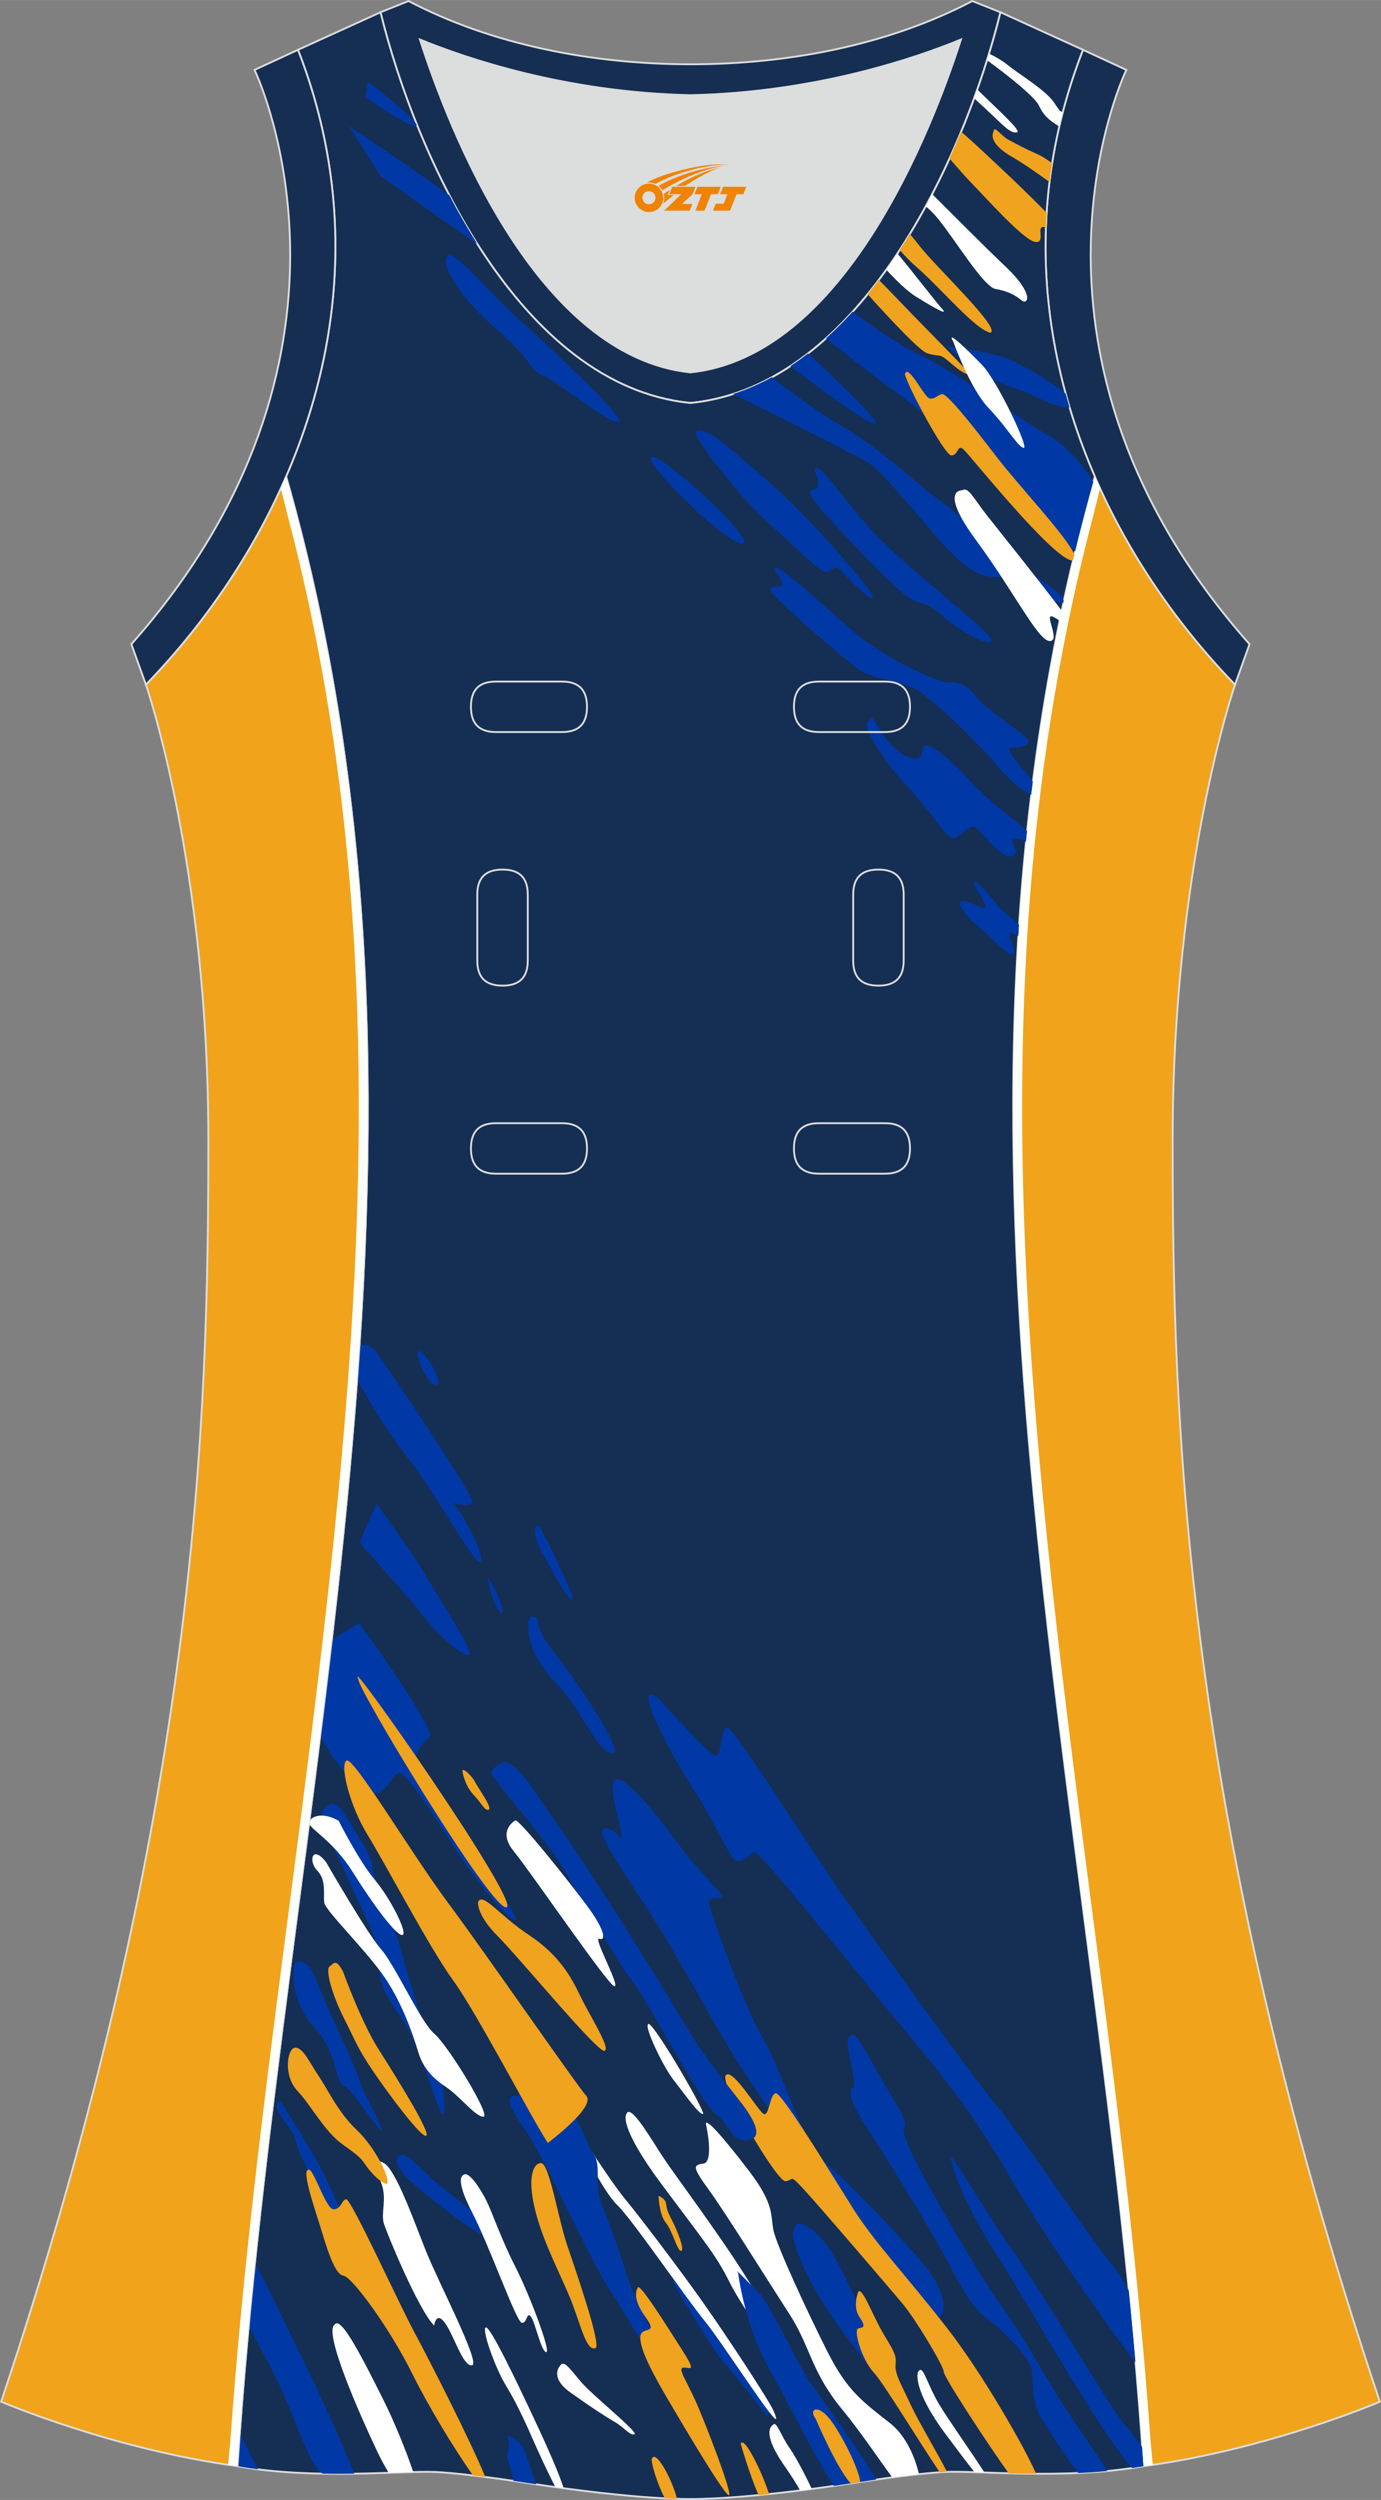 <?xml version="1.0" encoding="utf-8"?>
<!-- Generator: Adobe Illustrator 24.0.1, SVG Export Plug-In . SVG Version: 6.00 Build 0)  -->
<svg xmlns="http://www.w3.org/2000/svg" xmlns:xlink="http://www.w3.org/1999/xlink" version="1.1" id="图层_1" x="0px" y="0px" width="297.02px" height="537.6px" viewBox="0 0 297.02 537.59" enable-background="new 0 0 297.02 537.59" xml:space="preserve">
<rect x="0" y="0" width="297.02" height="537.59" fill="#808080" stroke="none"/>
<g>
	<path fill="#F0A31B" stroke="#DCDDDD" stroke-width="0.4" stroke-miterlimit="22.926" d="M265.63,147.22   c0,0-13.42,38.68-13.42,97.97s1.97,144.19,44.56,271.28c0,0-24.02,10.29-50.82,13.85c-9.3-142.7-51.34-284.15-10.46-427.83   C242.79,119.36,253.39,134.58,265.63,147.22z"/>
	<path fill="#152E51" stroke="#DCDDDD" stroke-width="0.4" stroke-miterlimit="22.926" d="M232.91,10.71   c-20.31,52.13,0.51,103.25,32.71,136.51l3.12-8.7C214.23,76.98,241,17.54,242.25,15.03L232.91,10.71z"/>
	<path fill="#DCDDDD" d="M90.32,8.49c6.35,19.72,25.2,68.13,58.18,71.59c32.98-3.46,51.83-51.87,58.18-71.59   c-9.72,3.99-31.2,11.39-58.18,11.97C121.52,19.88,100.04,12.48,90.32,8.49z"/>
	<path fill="#152E52" stroke="#DCDDDD" stroke-width="0.4" stroke-miterlimit="22.926" d="M81.83,2.63   c7.69,31.39,30.1,80.3,66.52,84.01c0.05,0,0.1-0.01,0.15-0.01c0.05,0,0.1,0.01,0.15,0.01c36.42-3.71,58.84-52.62,66.52-84.01   l-6.05-2.41c-17.68,9.28-39.1,13.6-60.62,13.6c-21.52-0.01-42.94-4.33-60.63-13.6L81.83,2.63L81.83,2.63L81.83,2.63z M148.5,80.08   c-32.98-3.46-51.83-51.87-58.18-71.59c9.72,3.99,31.2,11.39,58.18,11.98c26.98-0.59,48.46-7.98,58.18-11.98   C200.33,28.21,181.49,76.62,148.5,80.08z"/>
	<path fill="#152E54" stroke="#DCDDDD" stroke-width="0.4" stroke-miterlimit="22.926" d="M148.5,537.39c0,0,10.9,0.27,34.98-3.44   c0,0,12.74-2.03,19.79-2.38c7.05-0.34,26.09,1.74,42.67-1.25c-9.3-142.7-51.34-284.14-10.46-427.83   c-11.94-27.53-15.15-59.46-2.56-91.78l-17.74-8.08c-7.69,31.39-30.1,80.3-66.52,84.01l-0.15-0.01l-0.15,0.01   c-36.42-3.71-58.84-52.62-66.52-84.01l-17.75,8.08c12.59,32.31,9.38,64.25-2.56,91.78c40.88,143.69-1.16,285.14-10.46,427.84   c16.57,2.99,35.62,0.91,42.67,1.25c7.05,0.35,19.79,2.38,19.79,2.38C137.6,537.67,148.5,537.39,148.5,537.39z"/>
	<path fill="#0039A6" d="M140.2,98.29c-2.25,1,17.17,19.75,19.67,18.58C162.37,115.71,141.53,96.96,140.2,98.29z"/>
	<path fill="#0039A6" d="M149.7,92.88c-0.92,0.67,9.08,13.75,15.42,19.42c6.33,5.67,11,10.58,12.42,10.67   c1.42,0.08,1.67-1.58,2.75-0.75s6.08,6.58,7.42,6.42c1.33-0.17-12.83-16.67-22.08-24.75S151.61,91.38,149.7,92.88z"/>
	<path fill="#0039A6" d="M175.2,101.21c0,0,1.58,3.5,0.33,3.83s-3,0,2.25,5.83s16.58,17.75,19.08,18.42s3.5,1,6.08,3.33   s8.67,6.17,10.25,5.33c1.58-0.83-16.33-14.25-24-22.08C181.53,108.04,175.78,98.21,175.2,101.21z"/>
	<path fill="#0039A6" d="M96.44,54.96c-1.91,1.08,1.25,7.92,10.09,15.58c8.83,7.67,6.92,8.75,10.33,10.25   c3.42,1.5,14.08,10.33,16.17,10c2.08-0.33-13.25-14.67-20.92-21.67S97.61,53.71,96.44,54.96z"/>
	<path fill="#0039A6" d="M81.78,37.79c0,0,12.05,8.68,20.85,14.62c-2.14-3.38-4.14-6.87-5.99-10.42c-8.35-6-21.52-14.87-21.52-14.87   L81.78,37.79z"/>
	<path fill="#0039A6" d="M78.61,20.88c0,0,8.75,6.25,10.75,6.17s-10.25-9.5-10.25-9.5L78.61,20.88z"/>
	<path fill="#0039A6" d="M157.67,84.73c7.12,3.38,25.78,12.88,29.02,14.73c3.5,2,14.08,15.75,17.83,19.33s6.25,5.17,8.83,5.25   s4.17,0,6.42,1.58c2.02,1.42,8.16,4.74,8.95,3.93l0.07-0.34c-0.01-0.03-0.01-0.06-0.02-0.09c-0.58-2-7.83-6.08-13-10.42   c-5.17-4.33-11.17-9.33-14.5-11.67c-3.33-2.33-11.58-10.42-20.42-15.5c-4.56-2.63-10.02-6.67-14.84-10.41   C163.34,82.59,160.55,83.81,157.67,84.73z"/>
	<path fill="#0039A6" d="M170,78.73c6.9,5.26,16.76,12.56,18.2,12.4c1.35-0.15-7.28-8.48-14.4-15.12   C172.55,76.97,171.28,77.88,170,78.73z"/>
	<path fill="#0039A6" d="M177.66,72.75c4.58,3.62,12.1,9.52,15.03,11.54c4.33,3,14.83,12.33,18.67,15   c3.24,2.25,14.4,14.27,19.89,19.3c1.21-4.98,2.51-9.97,3.91-14.96c-2.49-3.83-5.65-7.67-9.05-9.59   c-7.83-4.42-19.08-13.33-29.58-18.42c-3.85-1.86-8.59-5.17-13.13-8.61C181.55,69.05,179.65,70.97,177.66,72.75z"/>
	<path fill="#0039A6" d="M166.82,122.84c0,0,1.75,2.29,1.33,3s-2.42-0.08-2.5,1s16.54,15.46,19.29,17.29s8.33,2.17,12,4.08   s14.25,12.42,17.75,16.67c2.32,2.83,5.17,5.14,7.11,6.07c0.12-0.95,0.23-1.89,0.36-2.84c-2.42-3.09-6.31-7.32-4.8-7.32   c2.25,0,3.67-0.42,3.83-1.42c0.17-1-9-6.58-11.33-9.67c-2.33-3.08-4.67-3.08-6.33-3c-1.67,0.08-13.58-5.33-19.92-10.83   S165.27,119.09,166.82,122.84z"/>
	<path fill="#0039A6" d="M186.69,155.18c-1.42,0.42,2.33,7.33,8.58,14.08s8.08,10.92,9.75,10.92s3.5-3.25,4.83-2.25   s5.58,7,7.83,6.17s-1.42-3.67,0.83-3.75c0.79-0.03,1.52,0.31,2.16,0.7c0.08-0.79,0.16-1.57,0.24-2.36   c-3.2-2.83-8.91-6.96-11.73-10.17c-4.17-4.75-9.5-9.17-10.33-8.08c-0.83,1.08-0.25,2.67-2,2.67s-4.58-1.67-6.92-5.08   C187.61,154.59,187.94,153.68,186.69,155.18z"/>
	<path fill="#0039A6" d="M209.73,190.59c0,0,2.71,4.46,2.17,4.67c-0.54,0.21-4.96-2.25-5.42-1.25c-0.46,1,2.04,3.71,4.25,5.5   s5.59,5.67,7.04,5.75s-1.75-5-0.21-4.67c0.49,0.11,0.98,0.41,1.47,0.75c0.05-0.83,0.11-1.66,0.16-2.49   c-1.75-1.52-3.79-3.15-4.55-4.09C213.1,192.84,208.19,187.09,209.73,190.59z"/>
	<path fill="#FFFFFF" d="M206.94,105.43c0,0-5.17-0.33,3,10.75s13.34,21.67,15.83,21.67c2.5,0-1.58-6.42,0.84-5.17   c0.42,0.22,0.87,0.5,1.3,0.81c0.15-0.72,0.3-1.44,0.45-2.16c-4.48-5.98-13.59-17.33-16.01-20.4   C209.27,107.01,208.27,104.59,206.94,105.43z"/>
	<path fill="#F0A31F" d="M194.69,80.26c-0.83,0.25,8.33,17.67,9.92,17.67c1.58,0,1.25-2.58,2.67-1.25s19.04,23.39,23.25,23.83   c0.1,0.01,0.19,0.01,0.27,0l0.3-1.23c-1.51-3.74-12.19-15.06-16.81-21.11c-5.67-7.42-10.67-13.58-11.67-13.42s-1.58,1.21-2.71,0.92   C198.77,85.39,195.52,78.51,194.69,80.26z"/>
	<path fill="#F0A31F" d="M186.61,63.27c5.21,5.79,11.25,12.21,12.83,12.7c2.92,0.92,2.33-0.25,4.92,2c2.58,2.25,3.58,2.58,4.08,2.5   s-8.08-8.5-15.25-16c-1.44-1.51-2.84-2.94-4.17-4.28C188.23,61.23,187.43,62.26,186.61,63.27z"/>
	<path fill="#FFFFFF" d="M190.63,58c2.13,2.31,4.49,4.63,6.4,5.8c4.58,2.83,7.08,4.17,5.5,2.5c-0.96-1.01-5.53-6.98-9.5-11.78   C192.24,55.69,191.44,56.86,190.63,58z"/>
	<path fill="#F0A31F" d="M213.02,71.55c2.33-0.92-11.67-14.08-15.17-18.58c-0.58-0.75-1.33-1.67-2.16-2.66   c-0.71,1.16-1.43,2.31-2.17,3.45c1.06,1.24,2.29,2.52,3.75,3.79C202.43,62.05,209.77,70.89,213.02,71.55z"/>
	<path fill="#FFFFFF" d="M199.1,44.37c0.88,0.72,1.78,1.59,2.66,2.68c3.67,4.5,9.83,14.67,12.33,15.08c2.5,0.42,4.17,1.25,5.58,2.42   c1.42,1.17,2.92-1.25-3.42-7.25c-4.97-4.71-11.82-11.66-15.76-15.57C200.05,42.61,199.58,43.49,199.1,44.37z"/>
	<path fill="#F0A31F" d="M204.22,34.09c1.93,2.23,3.65,4.17,4.63,5.17c3.25,3.33,11.25,12.33,13.75,12.75s0-3.67,2.08-3.17   c0.09,0.02,0.18,0.05,0.27,0.08c0.04-1.05,0.09-2.11,0.15-3.17c-4.87-5-11.88-11.54-16-15.33c-0.82-0.75-1.61-1.45-2.38-2.11   C205.93,30.24,205.09,32.17,204.22,34.09z"/>
	<path fill="#FFFFFF" d="M209.52,21.12c1.93,1.8,3.44,3.21,4,3.72c2.08,1.92,3.83,4,5.25,3.58c0.91-0.27-4.16-4.86-8.58-9.17   C209.97,19.88,209.75,20.5,209.52,21.12z"/>
	<path fill="#F0A31F" d="M213.68,28.34c0,0-1.58,2.25,4.17,5.5c2.22,1.26,5.07,3.29,7.87,5.29c0.16-1.34,0.35-2.69,0.56-4.03   c-1.16-0.85-2.19-1.52-2.93-1.85c-3.75-1.67-4.42-2.17-6.25-3.08C215.27,29.26,213.77,26.68,213.68,28.34z"/>
	<path fill="#FFFFFF" d="M212.29,12.94c0.52,0.38,9.93,7.22,11.14,9.73c0.98,2.02,1.91,3.02,4.38,4.52   c0.23-1.02,0.49-2.04,0.75-3.06c-0.9-0.45-0.43-0.04-1.89-2.13c-1.92-2.75-7.58-6.08-10-8.08c-0.97-0.8-2.62-1.77-3.96-2.39   C212.58,12.01,212.44,12.48,212.29,12.94z"/>
	<path fill="#0039A6" d="M210.35,80.05c0,0,3.69,2,8.06,3.5c3.91,1.34,9.17,4.43,11.62,4.04c-0.29-0.97-0.56-1.94-0.83-2.91   c-3.35-2.84-10.51-6.9-13.23-7.82c-3.88-1.31-12.44-2.44-12.44-2.44L210.35,80.05z"/>
	<path fill="#FFFFFF" d="M205.04,73.49c0,0,3.56,10.06,7.63,14.31c4.06,4.25,6.25,8.31,7.5,8.5s-5.69-14.44-8.94-17.81   C207.97,75.11,203.29,70.61,205.04,73.49z"/>
	<path fill="#0039A6" d="M141.84,365.47c0,0,10.81,12.13,12.13,12.13c1.31,0,0.88-6,2.45-6.04c1.58-0.04,20.71,30.43,26.05,37.78   s26.18,36.69,31.78,43.34s19.44,27.75,25.31,34.85c1.07,1.3,2.17,3.07,3.25,5.09c0.51,5.15,0.99,10.3,1.44,15.46   c-7.52-9.93-19.64-27.24-26.84-39.63c-10.68-18.39-18.03-25.92-30.47-41.15c-12.43-15.23-23.9-29.59-24.87-28.98   c-0.96,0.61-2.54,2.36-3.85,1.75c-1.31-0.61-5.08-9.37-9.02-15.23C145.25,378.95,134.83,359.78,141.84,365.47z"/>
	<path fill="#0039A6" d="M115.57,348.05c0,0-0.18,2.54,3.06,6.57s15.85,21.71,13.13,22.33c-2.71,0.61-7.62-10.42-11.38-14.18   c-3.76-3.77-5.6-7.18-6.22-9.46C113.55,351.02,112.85,346.29,115.57,348.05z"/>
	<path fill="#0039A6" d="M116.09,328.35c0,0,8.14,15.76,6.92,15.67c-1.23-0.09-4.99-7.97-6.39-10.07   C115.22,331.85,114.34,326.86,116.09,328.35z"/>
	<path fill="#0039A6" d="M97.44,323.18c0,0,4.11,1.31,4.11-0.35s-16.9-26.88-20.4-31.78c-1.37-1.91-2.76-2.2-3.86-1.68   c-0.16,2.44-0.33,4.88-0.51,7.31c2.22,3.87,6.31,10.95,10.85,16.7c5.6,7.09,14.1,22.5,15.59,22.5S100.42,326.6,97.44,323.18z"/>
	<path fill="#0039A6" d="M105.01,340.3c0,0,1.62,6.48,2.85,6.44C109.08,346.69,104.4,336.93,105.01,340.3z"/>
	<path fill="#0039A6" d="M80.98,323.35c0,0,8.84,12.17,10.42,15.15c1.58,2.98,10.68,16.81,9.54,17.34s-6.13-3.59-9.89-8.32   c-3.77-4.73-13.75-15.85-13.75-15.85L80.98,323.35z"/>
	<path fill="#0039A6" d="M89.91,290.61c-0.7,0,1.75,7.27,3.85,7.18C95.86,297.7,90.87,289.74,89.91,290.61z"/>
	<path fill="#0039A6" d="M133.63,395.25c0.79-0.26-3.55-12.21-1.05-12.61c2.5-0.39,9.37,8.49,13.75,14.45   c4.38,5.95,9.28,10.07,8.93,10.77c-0.35,0.7-3.42-0.52-2.72,1.84s6.74,20.23,11.56,28.63c4.81,8.4,8.06,22.06,13.75,27.05   s19.88,19.79,22.41,23.64c2.54,3.85,3.42,7.35,2.02,9.1s-18.56-16.55-23.47-24.6c-4.9-8.06-14.8-21.54-20.75-31.08   c-5.95-9.54-12.61-22.59-19.26-32.66s-10.07-15.5-9.19-16.29C130.47,392.72,131.96,393.51,133.63,395.25z"/>
	<path fill="#0039A6" d="M182.74,437.95c-1.58,0.92,1.97,10.38,0.66,11.03c-1.32,0.66,0.26,4.33,3.28,8.93s12.61,19.96,16.81,27.84   s6.04,10.9,8.67,12.74s9.52,8.34,9.78,11.36c0.26,3.02-0.06,7.03,2.3,10.64c1.52,2.31,4.7,7.62,7.69,11.31   c2.06-0.09,4.13-0.23,6.2-0.43c-1.47-2.58-5.88-8.6-9.3-13.97c-4.86-7.62-8.01-13.79-13-20.88s-10.77-16.88-15.89-26.14   s-6.04-12.48-5.52-12.8s0.53-1.77-3.22-7.75C187.47,443.86,183.86,435.58,182.74,437.95z"/>
	<path fill="#0039A6" d="M204.54,464.35c0,0,1.45,7.49,9.72,20.36c6.91,10.75,21.42,36.98,29.23,46.02c0.82-0.12,1.64-0.26,2.45-0.4   c-0.09-1.39-0.19-2.77-0.29-4.15c-1.34-1.85-2.79-3.63-3.82-4.82c-3.28-3.81-18.26-29.42-24.03-37.43   C212.02,475.9,203.59,461.03,204.54,464.35z"/>
	<path fill="#0039A6" d="M170.85,479.38c-1.44,1.31,3.02,12.08,9.85,21.28c6.83,9.19,8.41,11.16,9.98,12.48   c1.58,1.31,0.66-5.65-1.71-9.33c-2.36-3.68-7.09-14.44-9.98-19.3C176.1,479.65,170.91,476.26,170.85,479.38z"/>
	<path fill="#FFFFFF" d="M197.41,510.15c0,0-1.31,3.54,6.04,13.39c2.8,3.75,4.75,6.33,6.15,8.07c0.68,0.02,1.38,0.04,2.12,0.07   c-2.65-4.17-7.64-11.16-9.65-14.51C199.12,512.25,198.52,508.11,197.41,510.15z"/>
	<path fill="#F0A31F" d="M184.41,493.41c0,0-0.98,2.76,0.46,4.86c1.44,2.1,0.85,2.23-0.26,2.43c-1.12,0.2,0.67,6.67,3.37,9.55   c1.98,2.11,9.66,14.76,14.13,21.39c0.4-0.02,0.79-0.05,1.16-0.07c0.14-0.01,0.28-0.01,0.42-0.02c-2.34-4.46-6.36-11.3-7.6-13.98   c-1.9-4.14-3.68-7.03-3.48-9c0.19-1.97-0.06-2.49-2.56-6.63C187.56,497.8,185,490.38,184.41,493.41z"/>
	<path fill="#F0A31F" d="M222.84,531.96c-2.37-5.53-11.57-21.62-19.19-31.39c-9.33-11.95-15.5-18.26-20.23-25.74   c-4.73-7.49-15.24-24.82-16.55-24.69s-1.44,4.86-2.56,4.47c-1.12-0.39-6.77-10.11-8.21-8.34s11.03,23.05,12.87,22.79   c1.84-0.26,0.72-1.71,4,1.84s18.52,21.34,21.21,24.56s8.8,13.33,8.8,14.58c0,1.14,9.86,16.14,13.98,21.84   C218.83,531.91,220.8,531.94,222.84,531.96z"/>
	<path fill="#0039A6" d="M108.36,378.89c0,0-2.63,1.18-2.63,2.36s11.29,13.79,14.71,19.44c3.41,5.65,12.15,20.95,15.69,25.55   c3.54,4.6,14.44,25.68,17.86,28.43s3.02,5.65,6.57,5.52s2.21-3.64-1.05-7.88c-3.25-4.24-8.27-10.11-13-18.26   c-4.73-8.14-20.23-32.83-26-40.84C114.72,385.19,111.83,379.42,108.36,378.89z"/>
	<path fill="#FFFFFF" d="M110.78,391.5c0,0-3.94,2.17-0.26,6.63c3.68,4.47,20.49,29.15,21.67,29.02s-4.77-10.76-3.28-10.24   c1.48,0.52,1.07-1.87-2.04-6.24C123.76,406.3,111.11,390.38,110.78,391.5z"/>
	<path fill="#0039A6" d="M77.23,349.01c0,0,17.07,23.38,15.1,24.69s-4.46,4.34-1.44,8.41s21.41,30.6,19.96,30.73   c-1.44,0.13-7.48-6.96-12.74-14.97c-5.25-8.01-10.64-16.68-12.21-16.68c-1.58,0-2.49,4.46-5.52,4.6   c-2.84,0.13-9.53-8.02-11.51-12.7c0.85-6.81,1.68-13.62,2.47-20.42L77.23,349.01z"/>
	<path fill="#F0A31F" d="M77.09,361.1c-0.79,1.05,28.7,49.97,31.85,49.05C112.09,409.23,73.61,354.2,77.09,361.1z"/>
	<path fill="#F0A31F" d="M102.83,408.97c0,0-0.46,2.69,4.2,7.36c4.66,4.66,21.5,25.11,22.98,24.69s-3.35-7.88-5.25-11.89   s-4.6-8.8-10.97-13C107.43,411.92,103.88,406.87,102.83,408.97z"/>
	<path fill="#FFFFFF" d="M139.34,435.5c-0.59,0.49,2.96,8.47,5.61,11.88c2.66,3.42,5.32,7.23,6.24,7.23   C152.11,454.6,139.17,432.44,139.34,435.5z"/>
	<path fill="#FFFFFF" d="M151.91,457.13c0,0,1.71,7.88-0.66,8.14c-2.37,0.26-2.19,0.96,1.31,5.78s12.61,19.44,17.2,26.53   c4.6,7.09,4.6,12.35,11.43,20.62c3.73,4.52,7.62,10.33,10.7,14.53c1.85-0.24,3.84-0.49,5.75-0.69c-0.85-3.78-2.9-8.36-6.2-10.95   c-6.04-4.73-9.25-7.05-13.4-15.23c-4.15-8.18-11.03-22.98-11.69-26.27c-0.66-3.29,0.26-5.52-5.25-12.74   C155.59,459.63,151.19,454.6,151.91,457.13z"/>
	<path fill="#FFFFFF" d="M134.71,454.64c0,0-1.97,2.23,7.62,15.11c9.59,12.87,11.69,15.23,14.58,21.01s10.9,16.94,12.74,16.94   c1.84,0-6.83-14.98-14.19-25.61c-7.35-10.64-10.77-14.97-13.4-19.04C139.43,458.97,135.49,452.28,134.71,454.64z"/>
	<path fill="#0039A6" d="M158.74,488.72c0,0,1.38,11.43,6.83,20.95c3.93,6.86,9.63,18.52,13.76,24.9c1.34-0.19,2.72-0.4,4.16-0.62   c0,0,2.05-0.33,4.96-0.74c-4.37-7.4-12.94-18.86-15-22.1c-2.17-3.41-8.11-15.95-9.98-17.79   C161.59,491.47,157.49,487.14,158.74,488.72z"/>
	<path fill="#F0A31F" d="M175.42,520.11c0,0,4.53,10.66,7.54,13.92l0.52-0.08c0,0,0.57-0.09,1.54-0.24   c-0.31-2.92-4.03-10.15-6.26-13.14C175.88,516.7,173.84,518.14,175.42,520.11z"/>
	<path fill="#FFFFFF" d="M166.22,521.49c0,0-2.82,1.18,2.56,8.86c1.43,2.05,2.5,3.77,3.32,5.19c0.81-0.1,1.64-0.21,2.49-0.32   c-1.6-3.44-3.7-7.29-4.69-8.68C167.93,523.79,166.95,520.31,166.22,521.49z"/>
	<path fill="#0039A6" d="M165.17,519.33c1.84-0.26-14.97-21.21-17.53-26.14c-2.56-4.92-3.54-3.55-2.3-1.38   c1.25,2.17,8.34,14.25,11.1,17.14C159.2,511.84,166.75,522.21,165.17,519.33z"/>
	<path fill="#FFFFFF" d="M166.36,518.41c-0.72-1.84-9.92-15.89-15.17-23.31c-5.25-7.42-13.33-18.06-16.88-22.39   c-3.54-4.34-8.14-12.21-8.99-12.08s4.33,10.57,7.48,13.59c3.15,3.02,14.47,19.61,18.76,24.88   C155.85,504.35,169.9,526.55,166.36,518.41z"/>
	<path fill="#0039A6" d="M111.59,438.55c0,0,1.18,12.61-0.53,12.21c-1.71-0.39-2.63,0.92,1.71,6.96   c4.33,6.04,13.53,27.19,18.38,34.67c4.86,7.48,7.48,13.4,9.46,12.74c1.97-0.65-4.34-10.5-6.31-17.34   c-1.97-6.83-4.86-13.13-5.52-15.89s0.39-6.5-1-8.39c-1.38-1.9-4.78-11.44-8.2-14.86C116.18,445.25,113.03,436.45,111.59,438.55z"/>
	<path fill="#F0A31F" d="M137.13,492.07c0,0-1.45,1.84,1.64,6.1c3.09,4.27-0.92,1.77-1.05,4.4s2.69,7.88,6.04,13.59   c3.35,5.71,12.02,20.36,13,20.42s-5.25-16.09-7.29-20.55c-2.04-4.47-3.81-6.83-2.43-6.9c1.38-0.06,2.95,1.32-0.59-4.2   C142.91,499.43,137.2,490.23,137.13,492.07z"/>
	<path fill="#F0A31F" d="M117.82,460.82c0,0,10.38-7.75,8.28-10.11s-21.8-30.86-29.81-41.63c-8.01-10.77-20.37-31.6-21.8-30.47   s0.79,9.85,4.6,16.02c3.81,6.17,13.4,24.43,18.39,31.26C102.46,432.71,114.15,455.17,117.82,460.82z"/>
	<path fill="#0039A6" d="M73.1,388.65c0,0,7.03,10.31,7.03,12.74s3.09,8.67,4.07,11.23s5.06,18.65,8.21,26.01   c3.15,7.35,3.68,16.02,2.76,16.02s-4.86-15.36-9.19-21.27s-4.33-8.27-4.33-11.03s-1.05-6.3-4.2-12.74   c-3.15-6.44-5.52-12.74-7.62-15.63C67.72,391.08,70.08,386.09,73.1,388.65z"/>
	<path fill="#FFFFFF" d="M72.84,391.54c0,0,4.4,8.73,7.75,12.67s7.17,11.54,5.98,11.89c-1.19,0.34-6.17-6.3-10.7-13.53   c-4.22-6.73-9.13-9.19-9.41-10.5l0.04-0.34C67.03,390.52,69.46,389.61,72.84,391.54z"/>
	<path fill="#FFFFFF" d="M70.15,400.47c0,0,8.8,15.3,11.82,18.71s8.47,15.63,11.42,18.13c2.96,2.5,12.35,17.86,10.57,17.86   s-4.86-4.27-8.21-6.5s-4.96-4.58-5.86-7.61c-0.9-3.02-3.47-10.84-7.8-16.75s-12.08-13.46-12.35-15.17   c-0.26-1.71,0.53-4.79-1.51-6.89C66.21,400.14,67.19,396.6,70.15,400.47z"/>
	<path fill="#F0A31F" d="M73.76,423.92c0,0,3.88,10.83,7.69,16.81c3.81,5.98,11.16,17.79,10.24,18.52   c-0.92,0.72-8.08-8.87-11.49-13.92c-3.41-5.06-3.74-6.44-6.3-11.49c-2.56-5.05-3.94-10.38-3.02-10.96   C71.79,422.28,72.18,421.03,73.76,423.92z"/>
	<path fill="#0039A6" d="M82.03,458.33c0.72-0.26-3.09-6.37-4.86-11.36c-1.77-4.99-7.42-16.42-9-20.81c-1.58-4.4-3.81-4.79-4.6-4.14   c-0.79,0.66-1.18,8.34,4,13.92c5.19,5.58,4.47,11.82,6.31,12.54C75.72,449.2,79.14,455.11,82.03,458.33z"/>
	<path fill="#0039A6" d="M85.7,463.65c0,0-2.17,1.38,3.68,6.3c5.84,4.93,15.43,12.54,16.68,11.03s-8.01-8.21-11.69-11.16   C90.69,466.87,87.48,462.27,85.7,463.65z"/>
	<path fill="#FFFFFF" d="M99.56,467.79c0,0-1.84,0.59,1.97,7.94c3.81,7.36,9.52,23.64,10.7,23.77s0.99-2.43,1.91-1.38   c0.92,1.05,2.3,7.75,3.35,7.68c1.05-0.06-3.61-12.41-6.7-18.45s-4.99-11.82-6.24-14.25C103.3,470.67,100.68,466.47,99.56,467.79z"/>
	<path fill="#FFFFFF" d="M120.44,508.76c0,0-2.37,2.43,2.23,5.71c4.6,3.29,7.55,5.19,9.59,6.37c2.04,1.18,3.22,2.96,4.2,2.63   s-8.73-8.14-11.23-10.97C122.74,509.68,121.3,507.25,120.44,508.76z"/>
	<path fill="#F0A31F" d="M127.99,504.96c1.64,0-4.14-16.62-6.04-22.26c-1.9-5.65-3.81-17.4-5.52-17.53s-3.02,2.96-1.44,9.65   c1.58,6.7,5.06,13.26,7.42,18.85C124.77,499.24,125.96,505.61,127.99,504.96z"/>
	<path fill="#F0A31F" d="M140.24,528.63c-0.43,0.3,1.06,5.5,2.77,8.62c1,0.05,1.86,0.09,2.59,0.11   C144.76,533.66,141.19,526.8,140.24,528.63z"/>
	<path fill="#F0A31F" d="M159.31,525.51c0,0,1.91,6.7,3.84,11.04c0.72-0.07,1.48-0.15,2.26-0.23   C163.83,531.38,159.99,523.65,159.31,525.51z"/>
	<path fill="#FFFFFF" d="M121.23,535.07c-1.35-4.31-5.22-12.52-7.16-16.65c-2.69-5.71-8.67-18.32-9.59-17.93s1.97,8.67,4.4,12.61   s4.73,9.19,5.97,12.02c0.82,1.86,2.95,6.56,4.61,9.71C120.07,534.91,120.66,534.99,121.23,535.07z"/>
	<path fill="#0039A6" d="M108.95,523.93c0.53-0.2,3.15,0.4,4.27,4.2c0.46,1.56,1.33,3.87,2.1,6.09c-0.59-0.09-1.19-0.18-1.8-0.27   c0,0-1.2-0.19-3.07-0.47c-0.34-1.16-0.6-2.64-1.11-4.03C108.29,526.56,110.52,526.76,108.95,523.93z"/>
	<path fill="#FFFFFF" d="M93.38,500.1c0,0,0.39-3.28,2.36-0.52s3.81,9.32,5.78,9.06s-7.22-17.86-9.85-24.43s-6.56-17.79-9.19-19.11   c-2.63-1.31-1.71,1.05-0.46,4.4s-0.13,6.44,0.53,8.6C83.2,480.26,89.97,496.68,93.38,500.1z"/>
	<path fill="#F0A31F" d="M83.2,469.63c0.92-0.85-2.36-7.69-6.44-11.56c-4.07-3.87-6.17-8.6-8.21-11.62s-3.35-6.17-5.06-6.11   c-1.71,0.06-2.63,5.98,0.46,9.26s5.84,8.8,9.85,11.62c4,2.83,3.87,3.02,5.05,4.66C80.05,467.53,82.02,469.5,83.2,469.63z"/>
	<path fill="#0039A6" d="M60.48,452.1c0,0,6.89,10.77,8.93,15.04c2.04,4.27,9.78,19.83,8.6,20.03s-4.14-4.07-6.24-8.27   c-2.1-4.2-4.73-10.71-6.7-14.64c-1.97-3.94-1.05-4.66-3.22-7.23C59.69,454.46,58.58,451.64,60.48,452.1z"/>
	<path fill="#F0A31F" d="M66.22,466.64c-1.27,0.43,1.55,8.57,2.67,12.19c1.12,3.61,2.96,10.24,4.92,10.51   c1.97,0.26,10.18,11.62,14.91,21.21c3.29,6.66,9.17,16.43,13.03,21.77c0.88,0.11,1.76,0.22,2.62,0.33   c-3.14-7.74-12.46-25.97-15.13-30.89c-3.41-6.31-13.72-28.96-14.78-28.83c-1.05,0.13-0.95,2.06-2.69,2.17   C70.03,475.18,67.24,465.49,66.22,466.64z"/>
	<path fill="#FFFFFF" d="M71.97,499.9c-2.43,1.57,5.32,19.17,9.13,27.19c0.85,1.79,1.7,3.34,2.51,4.66   c1.92-0.06,3.69-0.13,5.27-0.17c-1.54-4.6-4.04-10.73-6.4-15.46C78.14,507.46,73.28,497.74,71.97,499.9z"/>
	<path fill="#0039A6" d="M54.83,486.48c3.61,7.15,16.2,32.29,21.36,45.46c-2.19,0.03-4.47,0.04-6.81-0.01   c-2.69-1.38-5.67-11.55-9.76-20.08c-1.63-3.41-3.92-7.56-6.16-11.58C53.9,495.67,54.36,491.08,54.83,486.48z"/>
	<path fill="#0039A6" d="M51.55,523.27c1.17,2.27,2.54,4.94,3.94,7.73c-1.49-0.19-2.97-0.41-4.43-0.68   C51.22,527.97,51.38,525.62,51.55,523.27z"/>
	<path fill="#F0A31F" d="M141.64,472.2c0,0,0.1,4.01,1.58,5.81c1.48,1.81,2.49,6.27,3.31,6.01c0.82-0.26-1.08-4.86-2.07-6.7   c-0.99-1.84-1.05-2.43-1.22-3.51C143.08,472.73,141.64,472.2,141.64,472.2z"/>
	<path fill="#F0A31F" d="M99.54,381.25c0,0,0.42,2.69,2.3,4.69c1.87,2,2.43,3.55,3.28,3.19s-2.4-4.79-2.99-6.01   C101.55,381.91,98.98,379.45,99.54,381.25z"/>
	<path fill="#F0A31B" stroke="#DCDDDD" stroke-width="0.4" stroke-miterlimit="22.926" d="M31.38,147.21   c0,0,13.43,38.68,13.43,97.97S42.84,389.37,0.25,516.46c0,0,24.02,10.29,50.83,13.85c9.3-142.7,51.34-284.15,10.46-427.83   C54.21,119.35,43.62,134.58,31.38,147.21z"/>
	<path fill="#152E51" stroke="#DCDDDD" stroke-width="0.4" stroke-miterlimit="22.926" d="M64.09,10.71   c20.31,52.13-0.51,103.25-32.71,136.51l-3.12-8.7C82.77,76.98,55.99,17.54,54.74,15.03L64.09,10.71z"/>
	<path fill="#FFFFFA" d="M49.05,530.03c0.67,0.1,1.34,0.19,2.01,0.28c9.3-142.69,51.34-284.14,10.46-427.83   c-0.37,0.85-0.75,1.69-1.13,2.53c0.77,3.07,1.41,5.62,1.51,6c26.99,102.51,12.65,204.13-0.81,307.65   c-4.6,35.38-9.05,70.8-11.56,106.4C49.5,525.5,49.29,527.64,49.05,530.03z"/>
	<path fill="#FFFFFA" d="M247.95,530.04c-0.67,0.1-1.34,0.19-2.01,0.28c-9.3-142.7-51.34-284.15-10.46-427.83   c0.37,0.85,0.75,1.69,1.13,2.53c-0.77,3.07-1.41,5.62-1.51,6c-26.99,102.51-12.65,204.12,0.81,307.64   c4.6,35.38,9.05,70.81,11.56,106.4C247.51,525.5,247.72,527.64,247.95,530.04z"/>
	
	<g>
		<path fill="none" stroke="#DCDDDD" stroke-width="0.4" stroke-miterlimit="22.926" d="M176.16,146.56c-3.64,0-5.4,1.77-5.4,5.43    c0,3.65,1.77,5.43,5.4,5.43h14.16c3.64,0,5.4-1.78,5.4-5.43s-1.77-5.43-5.4-5.43H176.16z"/>
		<path fill="none" stroke="#DCDDDD" stroke-width="0.4" stroke-miterlimit="22.926" d="M106.69,146.56c-3.64,0-5.4,1.77-5.4,5.43    c0,3.65,1.77,5.43,5.4,5.43h14.16c3.64,0,5.4-1.78,5.4-5.43s-1.77-5.43-5.4-5.43H106.69z"/>
		<path fill="none" stroke="#DCDDDD" stroke-width="0.4" stroke-miterlimit="22.926" d="M176.16,241.53c-3.64,0-5.4,1.78-5.4,5.43    s1.77,5.43,5.4,5.43h14.16c3.64,0,5.4-1.78,5.4-5.43s-1.77-5.43-5.4-5.43H176.16z"/>
		<path fill="none" stroke="#DCDDDD" stroke-width="0.4" stroke-miterlimit="22.926" d="M106.69,241.53c-3.64,0-5.4,1.78-5.4,5.43    s1.77,5.43,5.4,5.43h14.16c3.64,0,5.4-1.78,5.4-5.43s-1.77-5.43-5.4-5.43H106.69z"/>
		<path fill="none" stroke="#DCDDDD" stroke-width="0.4" stroke-miterlimit="22.926" d="M102.65,206.55c0,3.64,1.77,5.4,5.43,5.4    c3.65,0,5.43-1.77,5.43-5.4v-14.16c0-3.64-1.78-5.4-5.43-5.4s-5.43,1.77-5.43,5.4V206.55z"/>
		<path fill="none" stroke="#DCDDDD" stroke-width="0.4" stroke-miterlimit="22.926" d="M194.36,192.39c0-3.64-1.78-5.4-5.43-5.4    s-5.43,1.77-5.43,5.4v14.16c0,3.64,1.78,5.4,5.43,5.4s5.43-1.77,5.43-5.4V192.39z"/>
	</g>
</g>
<g id="图层_x0020_1">
	<path fill="#F08300" d="M136.68,43.56c0.416,1.136,1.472,1.984,2.752,2.032c0.144,0,0.304,0,0.448-0.016h0.016   c0.016,0,0.064,0,0.128-0.016c0.032,0,0.048-0.016,0.08-0.016c0.064-0.016,0.144-0.032,0.224-0.048c0.016,0,0.016,0,0.032,0   c0.192-0.048,0.4-0.112,0.576-0.208c0.192-0.096,0.4-0.224,0.608-0.384c0.672-0.56,1.104-1.408,1.104-2.352   c0-0.224-0.032-0.448-0.08-0.672l0,0C142.52,41.68,142.47,41.51,142.39,41.33C141.92,40.24,140.84,39.48,139.57,39.48C137.88,39.48,136.5,40.85,136.5,42.55C136.5,42.9,136.56,43.24,136.68,43.56L136.68,43.56L136.68,43.56z M140.98,42.58L140.98,42.58C140.95,43.36,140.29,43.96,139.51,43.92C138.72,43.89,138.13,43.24,138.16,42.45c0.032-0.784,0.688-1.376,1.472-1.344   C140.4,41.14,141.01,41.81,140.98,42.58L140.98,42.58z"/>
	<polygon fill="#F08300" points="155.01,40.16 ,154.37,41.75 ,152.93,41.75 ,151.51,45.3 ,149.56,45.3 ,150.96,41.75 ,149.38,41.75    ,150.02,40.16"/>
	<path fill="#F08300" d="M156.98,35.43c-1.008-0.096-3.024-0.144-5.056,0.112c-2.416,0.304-5.152,0.912-7.616,1.664   C142.26,37.81,140.39,38.53,139.04,39.3C139.24,39.27,139.43,39.25,139.62,39.25c0.48,0,0.944,0.112,1.36,0.288   C145.08,37.22,152.28,35.17,156.98,35.43L156.98,35.43L156.98,35.43z"/>
	<path fill="#F08300" d="M142.45,40.9c4-2.368,8.88-4.672,13.488-5.248c-4.608,0.288-10.224,2-14.288,4.304   C141.97,40.21,142.24,40.53,142.45,40.9C142.45,40.9,142.45,40.9,142.45,40.9z"/>
	<polygon fill="#F08300" points="160.5,40.16 ,159.88,41.75 ,158.42,41.75 ,157.01,45.3 ,156.55,45.3 ,155.04,45.3 ,153.35,45.3    ,153.94,43.8 ,155.65,43.8 ,156.47,41.75 ,154.88,41.75 ,155.52,40.16"/>
	<polygon fill="#F08300" points="149.59,40.16 ,148.95,41.75 ,146.66,43.86 ,148.92,43.86 ,148.34,45.3 ,142.85,45.3 ,146.52,41.75    ,143.94,41.75 ,144.58,40.16"/>
	<path fill="#F08300" d="M154.87,36.02c-3.376,0.752-6.464,2.192-9.424,3.952h1.888C149.76,38.4,152.1,36.97,154.87,36.02z    M144.07,40.84C143.44,41.22,143.38,41.27,142.77,41.68c0.064,0.256,0.112,0.544,0.112,0.816c0,0.496-0.112,0.976-0.32,1.392   c0.176-0.16,0.32-0.304,0.432-0.4c0.272-0.24,0.768-0.64,1.6-1.296l0.32-0.256H143.59l0,0L144.07,40.84L144.07,40.84L144.07,40.84z"/>
</g>
</svg>
